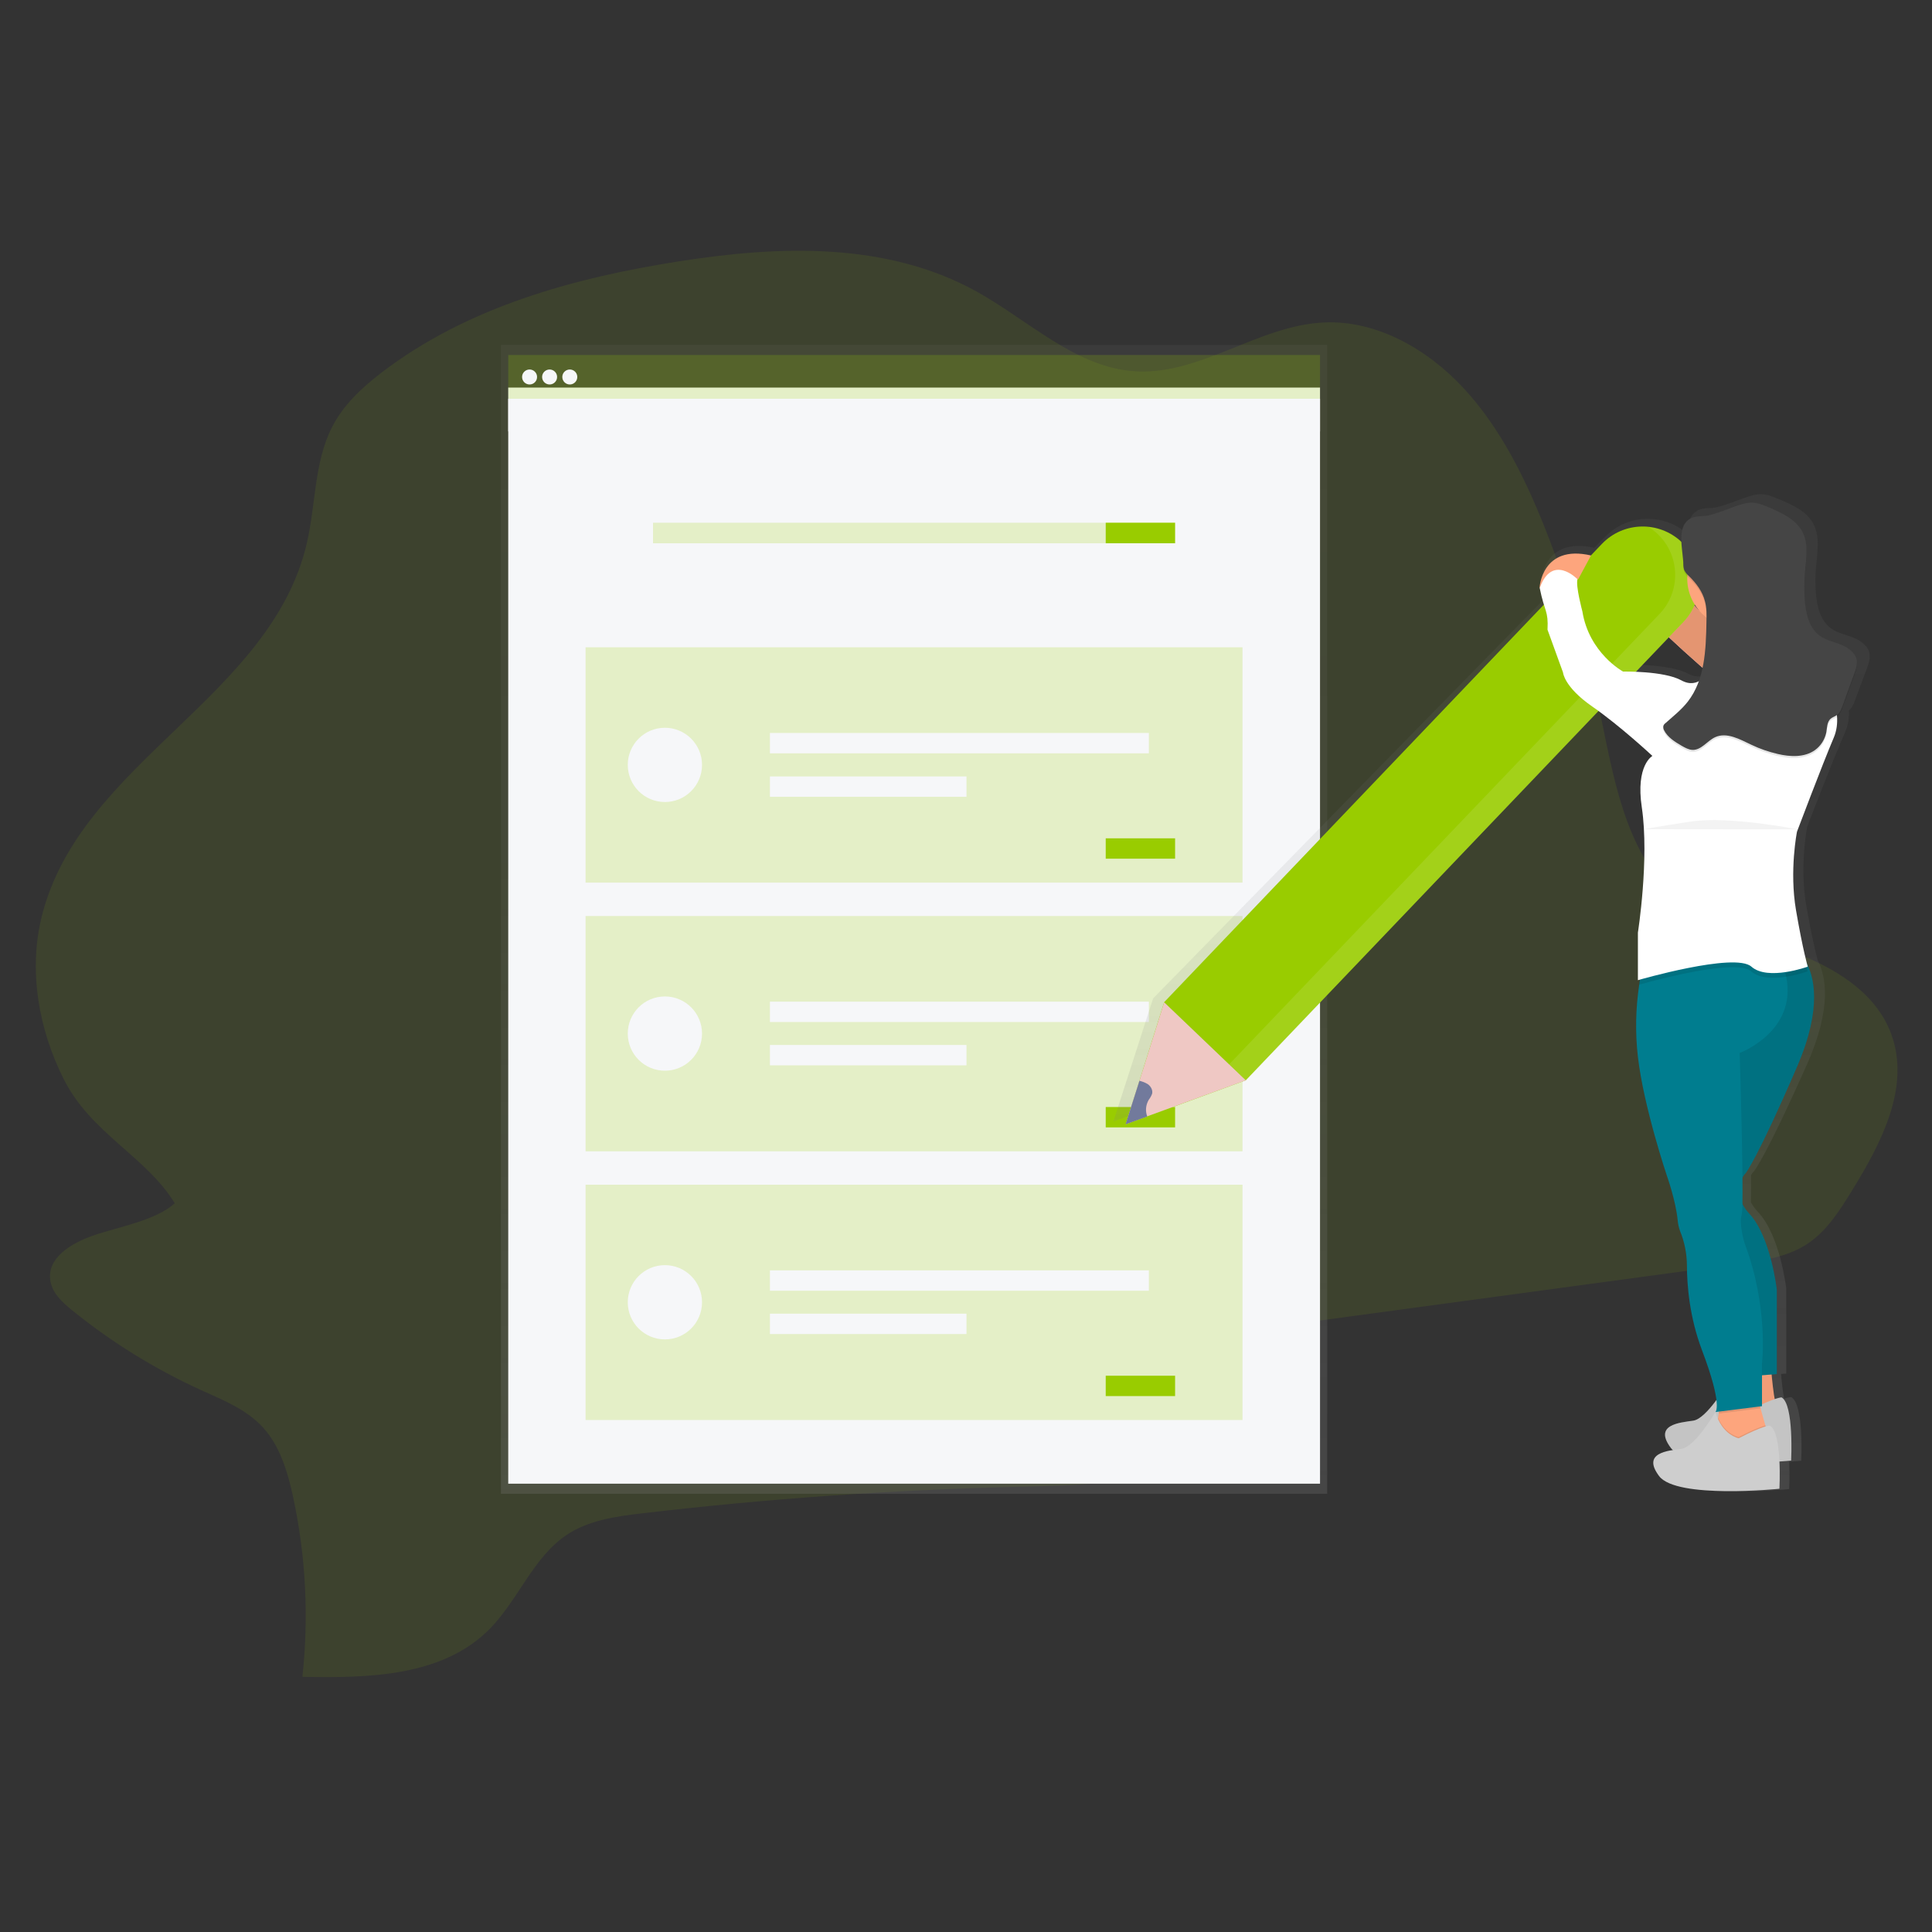 <?xml version="1.0" encoding="utf-8"?>
<!-- Generator: Adobe Illustrator 23.0.1, SVG Export Plug-In . SVG Version: 6.00 Build 0)  -->
<svg version="1.1" id="_x37_0bb2b30-be60-4de4-9e4b-86e23973444e"
	 xmlns="http://www.w3.org/2000/svg" xmlns:xlink="http://www.w3.org/1999/xlink" x="0px" y="0px" viewBox="0 0 1186.4 1186.4"
	 style="enable-background:new 0 0 1186.4 1186.4;" xml:space="preserve">
<rect x="0" y="0" width="1186.4" height="1186.4" fill="#333333" stroke="none"/>
<style type="text/css">
	.st0{opacity:0.1;fill:#99CC00;enable-background:new    ;}
	.st1{fill:url(#SVGID_1_);}
	.st2{fill:#F6F7F9;}
	.st3{opacity:0.2;}
	.st4{fill:#99CC00;}
	.st5{fill:none;stroke:#0000FF;stroke-miterlimit:10;}
	.st6{fill:#DDE1EC;}
	.st7{fill:url(#SVGID_2_);}
	.st8{fill:#FEBDD5;}
	.st9{fill:#FDA57D;}
	.st10{opacity:0.1;enable-background:new    ;}
	.st11{opacity:0.1;fill:#FFFFFF;enable-background:new    ;}
	.st12{fill:#EFC8C4;}
	.st13{fill:#727A9C;}
	.st14{opacity:5.000000e-02;enable-background:new    ;}
	.st15{fill:#CECECE;}
	.st16{fill:#007D8F;}
	.st17{fill:#FFB9B9;}
	.st18{fill:#FFFFFF;}
	.st19{fill:#454545;}
	.st20{fill:none;}
</style>
<title>onboarding</title>
<path class="st0" d="M57.3,758.7c-13.1,4.5-29,13.7-26.3,28.2c1.3,7.4,7.3,12.8,13,17.5c24.3,19.7,50.9,36.2,79.4,49.2
	c13.6,6.2,28,11.8,38.3,23.2s15,27.2,18.3,42.5c7.8,36.3,9.7,73.5,5.7,110.4c40.9,0.8,86.2-0.1,115.2-29.6
	c17.3-17.7,26.6-43.8,47-57.5c13.6-9.1,30.3-11.4,46.5-13.3c76.6-9,153.6-14.4,230.9-16.3c32.4-0.8,65.5-1.1,95.8-12.4
	s57.8-36,63.9-69.5c1-5.2,1.6-10.8,5.1-14.5c3.2-3.2,7.9-4,12.3-4.6l265.9-36c14.6-2,29.6-4.1,41.9-12.4c11.9-8,19.9-20.8,27.5-33.2
	c17.5-28.5,35.7-63,23.6-95.6c-9.7-26.1-35.8-41.1-60.8-50.4s-51.8-15.9-72.1-34.1c-30.8-27.8-37.7-74-46.4-115.4
	c-7.9-37.5-18.9-74.3-33-109.9c-12.4-31.3-27.6-62.2-50.2-86.6c-22.6-24.4-53.7-41.7-85.3-40.4c-41.3,1.6-77.6,33.8-119,29.8
	c-34.9-3.3-63.4-31.3-94.8-48.8c-55.8-30.8-121.8-28.1-182.9-18.5c-64.8,10.2-130,28.1-182.5,68.3c-12,9.2-23.5,19.8-30.5,33.7
	c-10.8,21.2-9.9,47.1-15.3,70.7c-21.8,95-138.7,134.6-162.7,228.9c-8.5,33.5-2.2,69.8,13.4,100.7c16.8,33.3,50.7,47.5,68.1,76.1
	C95.7,749.5,72.6,753.4,57.3,758.7z"/>
<g>
	
		<linearGradient id="SVGID_1_" gradientUnits="userSpaceOnUse" x1="561.3" y1="-1063.3" x2="561.3" y2="-357.8" gradientTransform="matrix(1 0 0 -1 0 -146)">
		<stop  offset="0" style="stop-color:#808080;stop-opacity:0.25"/>
		<stop  offset="0.54" style="stop-color:#808080;stop-opacity:0.12"/>
		<stop  offset="1" style="stop-color:#808080;stop-opacity:0.1"/>
	</linearGradient>
	<polygon class="st1" points="307.6,211.8 307.6,239.2 307.6,917.3 815,917.3 815,239.2 815,211.8 	"/>
	<rect x="312.1" y="238" class="st2" width="498.5" height="26.9"/>
	<g class="st3">
		<rect x="312.1" y="218" class="st4" width="498.5" height="26.9"/>
	</g>
	<rect x="312.1" y="244.9" class="st2" width="498.5" height="666.2"/>
	<circle class="st2" cx="325.2" cy="231.5" r="4.6"/>
	<circle class="st2" cx="337.5" cy="231.5" r="4.6"/>
	<circle class="st2" cx="349.9" cy="231.5" r="4.6"/>
	<g class="st3">
		<rect x="401" y="321" class="st4" width="320.5" height="12.6"/>
	</g>
	<rect x="679" y="321" class="st4" width="42.6" height="12.6"/>
	<g class="st3">
		<rect x="359.6" y="397.5" class="st4" width="403.4" height="144.5"/>
	</g>
	<rect x="472.8" y="450.1" class="st2" width="232.7" height="12.5"/>
	<rect x="472.8" y="476.8" class="st2" width="120.7" height="12.5"/>
	<rect x="679" y="514.8" class="st4" width="42.6" height="12.5"/>
	<circle class="st2" cx="408.3" cy="469.7" r="22.8"/>
	<g class="st3">
		<rect x="359.6" y="562.5" class="st4" width="403.4" height="144.5"/>
	</g>
	<rect x="472.8" y="615.1" class="st2" width="232.7" height="12.5"/>
	<rect x="472.8" y="641.7" class="st2" width="120.7" height="12.5"/>
	<rect x="679" y="679.8" class="st4" width="42.6" height="12.5"/>
	<circle class="st2" cx="408.3" cy="634.7" r="22.8"/>
	<g class="st3">
		<rect x="359.6" y="727.5" class="st4" width="403.4" height="144.5"/>
	</g>
	<rect x="472.8" y="780.1" class="st2" width="232.7" height="12.5"/>
	<rect x="472.8" y="806.7" class="st2" width="120.7" height="12.5"/>
	<rect x="679" y="844.8" class="st4" width="42.6" height="12.5"/>
	<circle class="st2" cx="408.3" cy="799.7" r="22.8"/>
	<path class="st5" d="M444.4,568"/>
</g>
<rect x="972.5" y="424.4" class="st6" width="70.5" height="9.7"/>
<linearGradient id="SVGID_2_" gradientUnits="userSpaceOnUse" x1="968.904" y1="-1112.84" x2="968.904" y2="-500.409" gradientTransform="matrix(1 0 0 -1 -53 -196.93)">
	<stop  offset="0" style="stop-color:#808080;stop-opacity:0.25"/>
	<stop  offset="0.54" style="stop-color:#808080;stop-opacity:0.12"/>
	<stop  offset="1" style="stop-color:#808080;stop-opacity:0.1"/>
</linearGradient>
<path class="st7" d="M1148.1,403.2c0-0.4,0-0.8,0-1.2c-0.4-4.9-5-8.4-9.6-10.3c-4.6-1.9-9.7-2.8-13.8-5.6c-6.9-4.8-9-13.8-9.6-22.1
	c-0.2-2.6-0.3-5.1-0.3-7.7s0.2-5.4,0.4-8.1c0.4-4.5,1.1-9.1,1-13.6c0.2-4.3-0.6-8.6-2.4-12.5c-4.1-8.1-13.2-12.2-21.7-15.7
	c-3.3-1.4-6.6-2.7-10.1-2.9c-3.7-0.2-7.4,1.1-10.9,2.3c-5.6,1.9-11.3,4.4-17.1,5.7c-3.3,0.7-6.8,0.2-10,1.3c-6.2,2.3-7.5,7.9-7.5,14
	c0,0.4,0,0.8,0,1.2c-0.6-0.6-1.3-1.1-1.9-1.6l-0.4-0.3c-0.7-0.5-1.4-1-2.1-1.5l-0.4-0.2c-1.5-1-3.1-1.9-4.8-2.6l-0.3-0.1
	c-0.8-0.4-1.7-0.7-2.5-1l-0.2-0.1c-1.8-0.6-3.6-1.1-5.5-1.4l0,0c-11.9-2.2-24,1.6-32.5,10.2l-6.9,7l0,0c-31.2-7-32.6,20.1-32.6,20.1
	l0.2-0.1l-0.1,0.2c0.7,3.4,1.6,6.8,2.7,10.2L708.1,613.1l-24.4,75.6l13.7-4.9l62.5-22.3l223.9-228.8c16.8,11.9,34.2,27.9,34.2,27.9
	s-10.8,5.7-6.8,31.9c4.9,32-2.5,77.5-2.5,77.5v29.5l1.4-0.4c-0.2,1-0.3,2-0.5,3.1c-2.3,14.8-2.6,29.8-0.9,44.7
	c3.7,31.3,18.5,73.9,18.5,73.9s5.5,15,6.8,27c0.2,2.4,0.7,4.7,1.6,7c2.8,6.6,4.2,13.7,4.3,20.9c0,13.1,1.7,32.7,9.5,52.7
	c6.3,16.1,8.6,25.5,9.3,31c-4.4,5.9-10.2,12.3-14.8,12.9c-8.6,1.2-25.3,2.4-14.2,16.8c0.4,0.5,0.8,1,1.3,1.4
	c-8.4,1.4-17.7,4.4-8.7,16.1c11.1,14.4,76.4,7.8,76.4,7.8s0.4-8,0-16.8c4.6-0.3,7.4-0.6,7.4-0.6s1.8-34.9-6.2-39.1
	c-1.5,0.2-2.9,0.5-4.3,1.1c-0.9-4.8-1.5-10.8-1.9-15.3l3.2-0.2v-52.3c0,0-3.7-32.5-17.3-46.9c-1.7-1.8-3.2-3.8-4.4-6
	c0.1-4.2,0.1-10,0.1-16.7c0.5-0.9,1.2-1.8,1.9-2.5c0,0,7.4-9,32.7-66.1c14.9-33.7,11.6-53.1,6.3-63.4c-1-3.7-3.6-14.1-7-33.4
	c-4.3-24.6,0.6-48.7,0.6-48.7s16-41.5,23.4-58.3c1.7-4.1,2.4-8.5,2.1-12.9c1.9-1.4,2.9-3.8,3.7-6l7.6-20.3
	C1147.4,407.8,1148.2,405.5,1148.1,403.2L1148.1,403.2z M1045,366.8c0.8,1.3,1.7,2.5,2.8,3.7l0,0c0,0-1.1-1.2-3-3.1
	C1044.8,367.1,1044.9,366.9,1045,366.8z M1007.7,408.3l20.9-21.3c7.2,6.6,15,13.3,21.4,18.9c-0.6,2.8-1.4,5.6-2.4,8.4
	c-2.8,1.4-6.5,1.8-11-0.6C1029.4,409.8,1016.2,408.6,1007.7,408.3z"/>
<path class="st8" d="M990.9,329.6c0,0-15.5,8.9-10.7,21.5c0,0,16.1,4.8,22.6,16.7c6.5,11.9,57.2,54.8,57.2,54.8l36.9-18.5
	c0,0-12.8-17.2-53.5-29.1c0,0-24-25.7-32.3-30.4C1002.8,339.7,990.9,329.6,990.9,329.6z"/>
<path class="st9" d="M990.9,329.6c0,0-15.5,8.9-10.7,21.5c0,0,16.1,4.8,22.6,16.7c6.5,11.9,57.2,54.8,57.2,54.8l36.9-18.5
	c0,0-12.8-17.2-53.5-29.1c0,0-24-25.7-32.3-30.4C1002.8,339.7,990.9,329.6,990.9,329.6z"/>
<path class="st10" d="M990.9,329.6c0,0-15.5,8.9-10.7,21.5c0,0,16.1,4.8,22.6,16.7c6.5,11.9,57.2,54.8,57.2,54.8l36.9-18.5
	c0,0-12.8-17.2-53.5-29.1c0,0-24-25.7-32.3-30.4C1002.8,339.7,990.9,329.6,990.9,329.6z"/>
<path class="st4" d="M714.9,615.4L983.7,334c13.2-13.8,35.2-14.3,49-1.1l0,0c13.8,13.2,14.3,35.2,1.1,49L765,663.4l-73.7,27
	L714.9,615.4z"/>
<path class="st11" d="M1018,328L1018,328c13.8,13.2,14.3,35.2,1.1,49L750.3,658.3L695,678.6l-3.7,11.8l73.7-27l268.8-281.3
	c13.2-13.8,12.7-35.8-1.1-49l0,0c-5.5-5.3-12.7-8.6-20.3-9.4C1014.4,324.9,1016.3,326.3,1018,328z"/>
<polygon class="st12" points="714.9,615.5 765,663.4 704.5,685.5 691.3,690.3 699.7,663.7 "/>
<path class="st13" d="M699.7,663.7c1.8,0.4,3.6,1.1,5.2,2.1c1.8,1.3,3.1,3.6,2.6,5.8c-0.5,1.4-1.2,2.6-2.1,3.8
	c-1.8,3.1-2.2,6.8-0.9,10.2l-13.3,4.8L699.7,663.7z"/>
<path class="st9" d="M1087.4,837.9c0,0,1.8,26.2,4.8,29.2s-26.8,4.8-26.8,4.8l4.2-34H1087.4z"/>
<path class="st14" d="M1087.4,837.9c0,0,1.8,26.2,4.8,29.2s-26.8,4.8-26.8,4.8l4.2-34H1087.4z"/>
<path class="st15" d="M1094,858.1c0,0-4.2,0-19.1,7.8c0,0-10.1-1.8-14.3-16.1c0,0-12.5,21.5-20.9,22.6c-8.3,1.2-24.4,2.4-13.7,16.7
	c10.7,14.3,73.9,7.8,73.9,7.8S1101.7,862.3,1094,858.1z"/>
<path class="st14" d="M1094,858.1c0,0-4.2,0-19.1,7.8c0,0-10.1-1.8-14.3-16.1c0,0-12.5,21.5-20.9,22.6c-8.3,1.2-24.4,2.4-13.7,16.7
	c10.7,14.3,73.9,7.8,73.9,7.8S1101.7,862.3,1094,858.1z"/>
<path class="st9" d="M1085,878.4l-4.2,11.3l-27.4-7.8l1.6-11.2l0.4-2.7l1-7.5c0,0,23.2-6,23.2-3c0.3,2.5,0.8,4.9,1.5,7.3
	c1,3.7,2.2,7.8,3,10.6C1084.7,877.2,1085,878.4,1085,878.4z"/>
<path class="st16" d="M1070.1,723c-1.9,3.2-4,9.1,0,16.6c1.2,2.2,2.6,4.1,4.3,5.9c13.1,14.3,16.7,46.5,16.7,46.5v51.8l-8.9,0.7
	l-14.3,1.1l-21.5-88.2c0,0-12.5-64.4-6.5-75.7s11.3-82.2,11.3-82.2l4.9-5.1l11.7-12.2h34c2.7,1.9,5,4.5,6.6,7.4
	c5.7,9.4,10.8,29.1-4.8,65.3c-24.4,56.6-31.6,65.5-31.6,65.5C1071.2,721.2,1070.6,722.1,1070.1,723z"/>
<path class="st10" d="M1070.1,723c-1.9,3.2-4,9.1,0,16.6c1.2,2.2,2.6,4.1,4.3,5.9c13.1,14.3,16.7,46.5,16.7,46.5v51.8l-8.9,0.7
	l-14.3,1.1l-21.5-88.2c0,0-12.5-64.4-6.5-75.7s11.3-82.2,11.3-82.2l4.9-5.1l11.7-12.2h34c2.7,1.9,5,4.5,6.6,7.4
	c5.7,9.4,10.8,29.1-4.8,65.3c-24.4,56.6-31.6,65.5-31.6,65.5C1071.2,721.2,1070.6,722.1,1070.1,723z"/>
<path class="st10" d="M1081.2,864.8l-25.8,3.2l1-7.5c0,0,23.2-6,23.2-3C1079.9,860,1080.5,862.4,1081.2,864.8z"/>
<path class="st16" d="M1068.3,646.6c0,0,1.5,46.9,1.7,76.4c0.1,6.7,0,12.5,0,16.6c0,2.2-0.1,4.4-0.5,6.5c-1.8,5.4,1.8,17.3,1.8,17.3
	c14.9,39.3,10.7,73.9,10.7,73.9v26.2l-28.6,3.6c0,0,4.8-3.6-8.3-38.1c-7.5-19.9-9.2-39.3-9.2-52.3c-0.1-7.1-1.5-14.1-4.2-20.7
	c-0.8-2.2-1.3-4.5-1.5-6.9c-1.2-11.9-6.5-26.8-6.5-26.8s-14.3-42.3-17.9-73.3c-1.7-14.7-1.4-29.7,0.8-44.3c0.5-3.7,1.2-7.4,2.2-11.1
	c0,0,58.3-36.7,80.3-11.3c2.1,2.5,3.8,5.3,5,8.3s2.1,6.1,2.8,9.3C1103.6,633.5,1068.3,646.6,1068.3,646.6z"/>
<circle class="st9" cx="1066.5" cy="355.2" r="30.4"/>
<path class="st17" d="M1049.9,374.3c0,0,12.5,35.2,0,53.6s39.9,12.5,39.9,12.5L1110,416c0,0-23.8,0-25-41.7
	C1083.9,332.6,1049.9,374.3,1049.9,374.3z"/>
<path class="st10" d="M1110,596.5c-4.3,1.5-8.8,2.6-13.3,3.3c-7.4,1.1-16.2,1.2-21.3-3.3c-3-2.7-10.5-3-19.5-2.1
	c-18.9,1.8-44.5,8.9-49.4,10.3c0.5-3.7,1.2-7.4,2.2-11.1c0,0,58.2-36.7,80.2-11.3h12.7c2.7,1.9,5,4.5,6.6,7.4
	C1109.4,594.4,1110,596.5,1110,596.5z"/>
<path class="st10" d="M1085,878.4l-4.2,11.3l-27.4-7.8l1.6-11.2c4.7,10.4,12.7,11.8,12.7,11.8c8.7-4.5,13.7-6.4,16.4-7.2
	C1084.7,877.2,1085,878.4,1085,878.4z"/>
<path class="st15" d="M1086.8,875.4c0,0-4.2,0-19.1,7.8c0,0-10.1-1.8-14.3-16.1c0,0-12.5,21.5-20.9,22.6s-24.4,2.4-13.7,16.7
	s73.9,7.8,73.9,7.8S1094.6,879.6,1086.8,875.4z"/>
<path class="st9" d="M945.4,361c0,0,1.3-26.9,31.6-19.9l-7.8,14.5L945.4,361z"/>
<path class="st18" d="M1086.2,423.1c0,0-29.2-4.8-37-10.7c0,0-6,11.3-16.7,5.4c-10.7-5.9-35.8-5.4-35.8-5.4s-20.9-11.3-25-37
	c0,0-4.2-15.5-3-19.7c0,0-15.5-16.1-23.2,5.4c3,14.9,5.4,13.7,4.8,25.6l9.5,26.2c0,0,0.6,8.9,17.9,20.9s37,30.4,37,30.4
	s-10.4,5.7-6.5,31.6c4.7,31.7-2.4,76.9-2.4,76.9v29.2c0,0,59.6-17.3,69.7-8.3c10.1,8.9,34.6,0,34.6,0s-3-10.1-7.2-34.6
	s0.6-48.3,0.6-48.3s15.5-41.1,22.6-57.8s-5.4-39.3-17.9-47.7c-12.5-8.4-17.2-3.3-17.2-3.3S1113,417.8,1086.2,423.1z"/>
<path class="st10" d="M1033.7,347.8c0,1.2,0.2,2.5,0.6,3.6c0.7,1.3,1.6,2.5,2.8,3.5c4.5,4.4,8.4,9.5,9.9,15.6
	c1.1,4.1,1,8.4,0.9,12.6c-0.3,17.1-1,35.6-11.5,49c-3.9,5-8.9,8.9-13.6,13.1c-0.7,0.5-1.2,1.2-1.4,1.9c-0.1,0.8,0,1.6,0.4,2.4
	c2.2,4.5,6.8,7.3,11.1,9.8c2,1.1,4.1,2.3,6.4,2.4c5.4,0.2,9-5.5,13.9-7.8c7.2-3.3,15.2,1.3,22.4,4.7c5.2,2.5,10.6,4.3,16.1,5.6
	c7.6,1.8,16.3,2.2,22.7-2.3c3.7-2.6,6.2-6.6,7.1-11c0.5-2.9,0.4-6.3,2.6-8.3c1.1-1,2.7-1.4,3.9-2.3c1.9-1.4,2.8-3.8,3.6-6l7.3-20.1
	c0.9-2.1,1.4-4.4,1.4-6.7c-0.3-4.8-4.8-8.3-9.3-10.2s-9.4-2.8-13.4-5.6c-6.7-4.8-8.7-13.7-9.3-21.9c-0.4-5.6-0.4-11.2,0.1-16.9
	c0.7-8.3,2.3-17.2-1.3-24.6c-3.9-8-12.8-12.1-21-15.6c-3.2-1.3-6.4-2.7-9.8-2.8c-3.6-0.2-7.1,1-10.6,2.2c-5.4,1.9-11,4.3-16.6,5.6
	c-3.2,0.7-6.6,0.2-9.7,1.3C1028.5,323.2,1033.7,338.8,1033.7,347.8z"/>
<path class="st19" d="M1033.7,346.6c0,1.2,0.2,2.5,0.6,3.6c0.7,1.3,1.6,2.5,2.8,3.5c4.5,4.4,8.4,9.5,9.9,15.6
	c1.1,4.1,1,8.4,0.9,12.6c-0.3,17.1-1,35.6-11.5,49c-3.9,5-8.9,8.9-13.6,13.1c-0.7,0.5-1.2,1.1-1.4,1.9c-0.1,0.8,0,1.6,0.4,2.4
	c2.2,4.5,6.8,7.3,11.1,9.8c2,1.1,4.1,2.3,6.4,2.4c5.4,0.2,9-5.5,13.9-7.8c7.2-3.3,15.2,1.3,22.4,4.7c5.2,2.5,10.6,4.3,16.1,5.6
	c7.6,1.8,16.3,2.2,22.7-2.3c3.7-2.6,6.2-6.6,7.1-11c0.5-2.9,0.4-6.3,2.6-8.3c1.1-1,2.7-1.4,3.9-2.3c1.9-1.4,2.8-3.8,3.6-6l7.3-20.1
	c0.9-2.1,1.4-4.4,1.4-6.7c-0.3-4.8-4.8-8.3-9.3-10.2s-9.4-2.8-13.4-5.6c-6.7-4.8-8.7-13.7-9.3-21.9c-0.4-5.6-0.4-11.2,0.1-16.9
	c0.7-8.3,2.3-17.2-1.3-24.6c-3.9-8-12.8-12.1-21-15.6c-3.2-1.3-6.4-2.7-9.8-2.8c-3.6-0.2-7.1,1-10.6,2.2c-5.4,1.9-11,4.3-16.6,5.6
	c-3.2,0.7-6.6,0.2-9.7,1.3C1028.5,322.1,1033.7,337.6,1033.7,346.6z"/>
<path class="st14" d="M1009.7,509.2c0,0,4.8-1.1,28.6-4.7c23.8-3.6,65.5,4.8,65.5,4.8"/>
<rect class="st20" width="1186.4" height="1186.4"/>
</svg>
